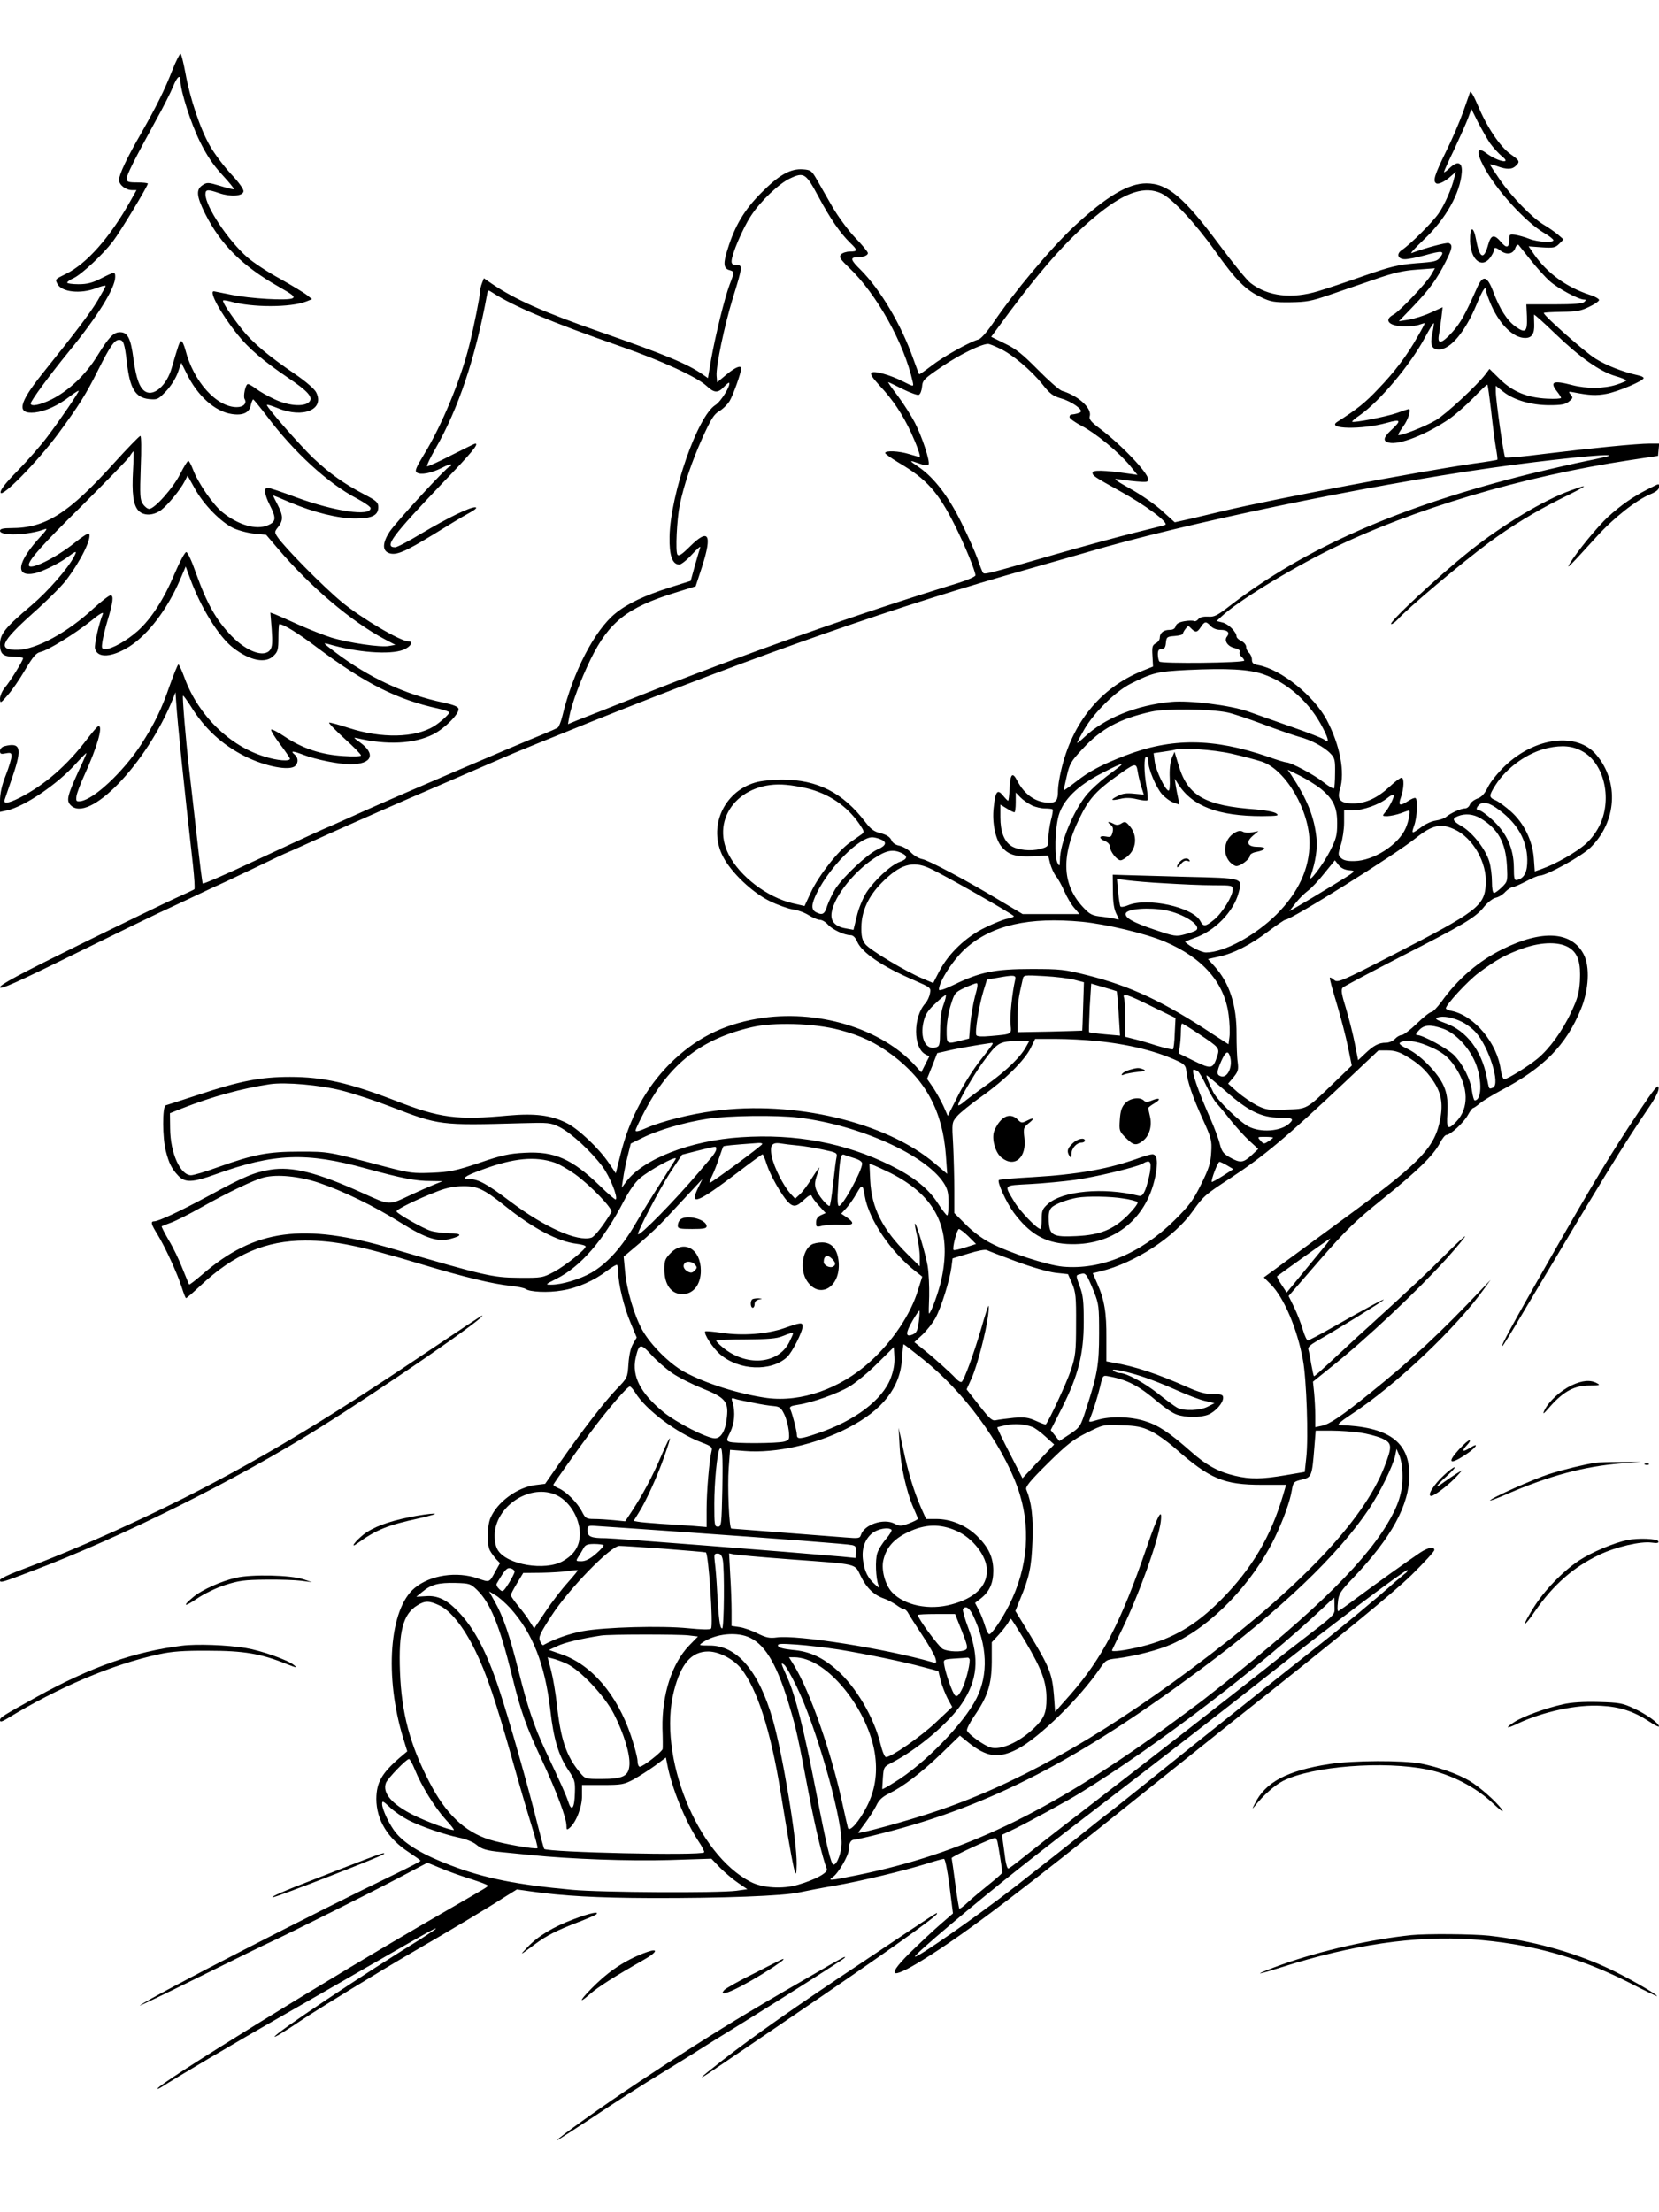 <?xml version="1.0" standalone="no"?>
<!DOCTYPE svg PUBLIC "-//W3C//DTD SVG 20010904//EN"
 "http://www.w3.org/TR/2001/REC-SVG-20010904/DTD/svg10.dtd">
<svg version="1.0" xmlns="http://www.w3.org/2000/svg"
 width="864pt" height="1152pt" viewBox="0 0 864 1152"
 preserveAspectRatio="xMidYMid meet">

<g transform="translate(0,1152) scale(0.1,-0.1)"
fill="#000000" stroke="none">
<path d="M899 11158 c-41 -106 -87 -197 -161 -327 -76 -131 -118 -220 -118
-248 0 -26 35 -53 68 -53 l23 0 -32 -57 c-106 -189 -227 -326 -335 -379 -59
-29 -58 -28 -44 -54 22 -41 119 -52 200 -21 27 11 50 16 50 12 0 -4 -19 -38
-42 -77 -39 -65 -115 -165 -286 -378 -126 -157 -137 -213 -41 -204 54 6 120
35 183 84 25 19 46 32 46 29 0 -9 -98 -153 -164 -240 -33 -44 -102 -123 -153
-175 -66 -67 -92 -101 -90 -115 5 -30 193 162 299 305 109 148 146 207 209
333 63 125 85 157 109 157 23 0 29 -18 41 -118 15 -135 44 -182 114 -190 44
-4 48 -3 89 40 25 26 51 67 62 97 l18 52 28 -56 c56 -116 147 -198 235 -211
58 -9 92 7 99 46 4 16 9 30 13 30 3 -1 35 -40 71 -87 141 -188 319 -351 469
-429 39 -21 71 -43 71 -50 0 -45 -188 -17 -387 56 -74 28 -141 50 -149 50 -21
0 -17 -35 11 -90 35 -69 33 -88 -12 -106 -59 -25 -152 2 -234 68 -48 38 -127
152 -153 221 -10 26 -21 47 -25 47 -5 0 -23 -30 -42 -67 -36 -73 -134 -183
-162 -183 -9 0 -24 12 -33 26 -15 22 -16 45 -11 190 4 96 3 164 -2 164 -5 0
-66 -63 -136 -140 -239 -265 -358 -340 -537 -340 -42 0 -58 -4 -58 -14 0 -29
152 -23 235 9 13 5 6 -7 -21 -36 -126 -136 -139 -217 -31 -194 38 9 120 49
162 79 54 40 58 41 41 8 -32 -62 -136 -181 -222 -254 -137 -116 -164 -149
-164 -203 0 -52 16 -65 79 -65 23 0 41 -4 41 -8 0 -12 -66 -119 -95 -153 -14
-17 -25 -43 -25 -57 1 -26 2 -26 40 18 22 24 63 84 91 132 41 69 57 88 80 93
40 9 178 94 262 161 42 35 67 50 63 38 -21 -50 -46 -161 -41 -182 13 -51 88
-46 180 12 97 63 194 190 261 343 l31 73 23 -62 c56 -153 151 -306 225 -362
87 -67 169 -83 210 -41 22 21 25 33 25 95 0 38 2 70 5 70 21 0 99 -48 198
-123 250 -187 415 -270 630 -317 31 -7 57 -16 57 -20 0 -9 -49 -53 -80 -72
-100 -61 -273 -64 -443 -9 -55 18 -101 30 -103 28 -3 -3 33 -40 80 -83 48 -43
86 -82 86 -88 0 -5 -38 -7 -92 -3 -115 7 -212 39 -305 101 -37 25 -69 41 -71
36 -2 -5 19 -39 47 -76 28 -37 51 -71 51 -75 0 -15 -66 -10 -132 11 -183 56
-343 213 -415 405 -15 41 -30 75 -34 75 -3 0 -23 -48 -44 -107 -45 -130 -80
-201 -150 -310 -94 -143 -245 -285 -315 -295 -22 -3 -25 0 -22 24 1 15 21 67
43 115 65 142 97 254 72 252 -5 0 -30 -30 -58 -66 -106 -140 -223 -241 -352
-307 -62 -31 -88 -34 -78 -8 3 9 22 65 42 123 49 144 40 175 -45 153 -13 -4
-22 -14 -22 -25 0 -15 5 -17 30 -12 26 5 30 2 30 -15 0 -11 -13 -56 -30 -99
-21 -53 -30 -95 -30 -134 l0 -57 37 8 c92 21 262 136 358 243 30 33 55 58 55
55 0 -3 -17 -43 -39 -89 -60 -132 -66 -156 -45 -180 93 -103 399 214 535 553
l13 33 3 -45 c8 -120 39 -423 88 -855 7 -66 11 -123 7 -126 -4 -3 -50 -25
-102 -48 -52 -24 -278 -133 -503 -244 -307 -151 -407 -205 -407 -218 0 -14 84
23 398 178 218 107 411 201 427 208 17 8 93 43 169 79 76 36 139 66 141 66 1
0 82 38 180 85 97 47 178 85 180 85 2 0 108 48 236 106 129 58 365 162 524
230 160 69 324 140 365 158 41 19 246 102 455 186 899 360 1605 607 2295 801
96 27 227 65 290 83 511 151 1442 345 2110 440 287 41 622 76 610 63 -3 -3
-54 -15 -115 -27 -60 -12 -191 -42 -290 -66 -682 -169 -1180 -388 -1569 -688
-67 -52 -83 -60 -115 -57 -24 1 -42 -3 -50 -13 -7 -9 -17 -13 -23 -10 -5 3
-27 3 -50 -1 -28 -5 -42 -13 -45 -26 -4 -13 -14 -19 -32 -19 -31 0 -51 -16
-51 -42 0 -9 -9 -22 -21 -28 -18 -10 -20 -19 -17 -66 l3 -55 -57 -23 c-217
-88 -365 -270 -422 -519 -9 -38 -16 -83 -16 -102 0 -53 -9 -65 -45 -65 -69 0
-129 41 -167 114 -25 49 -37 37 -40 -42 -2 -34 -5 -62 -8 -62 -2 0 -14 12 -27
28 -29 35 -39 21 -48 -64 -9 -77 9 -165 41 -203 35 -42 72 -54 163 -50 l80 4
10 -41 c6 -22 19 -52 30 -66 11 -13 31 -49 44 -79 13 -30 36 -69 51 -86 l28
-33 -148 0 -148 0 -116 69 c-179 108 -372 210 -406 217 -18 3 -45 19 -60 35
-15 16 -42 31 -60 35 -20 4 -36 14 -42 30 -8 16 -25 27 -55 35 -35 8 -52 21
-81 59 -116 152 -249 220 -431 220 -52 0 -113 -6 -142 -15 -166 -49 -246 -233
-168 -385 42 -83 154 -189 245 -233 41 -20 95 -39 120 -43 25 -3 62 -17 82
-30 21 -13 47 -24 58 -24 11 0 30 -11 41 -24 23 -26 86 -56 119 -56 13 0 25
-12 34 -33 24 -57 130 -130 298 -202 86 -38 87 -38 81 -69 -3 -17 -14 -40 -24
-51 -64 -71 -64 -230 0 -265 l21 -11 -21 -41 -21 -42 -28 31 c-178 199 -518
301 -826 248 -184 -32 -325 -105 -455 -234 -126 -127 -210 -280 -259 -479
l-23 -92 -35 52 c-53 79 -161 181 -223 211 -81 40 -162 50 -301 38 -267 -25
-358 -13 -588 77 -241 93 -376 124 -550 124 -152 0 -261 -21 -480 -94 -85 -28
-161 -52 -167 -54 -18 -5 -17 -173 1 -239 16 -63 31 -92 64 -127 35 -38 76
-36 195 7 304 110 474 116 784 30 187 -51 256 -65 337 -65 l61 -1 -45 -18
c-25 -10 -79 -34 -120 -53 -119 -56 -106 -56 -253 10 -236 107 -365 139 -478
121 -86 -14 -138 -36 -320 -135 -156 -84 -261 -133 -286 -134 -20 0 -16 -15
17 -68 41 -67 104 -205 126 -274 10 -32 20 -58 23 -58 3 0 38 30 76 66 173
162 339 234 545 234 154 0 281 -26 610 -125 219 -66 370 -102 460 -111 36 -4
70 -11 77 -16 21 -16 117 -21 190 -8 81 13 167 51 235 103 25 19 49 33 52 30
3 -4 6 -22 6 -40 0 -59 30 -181 64 -261 l32 -77 -19 -33 c-13 -22 -21 -60 -24
-105 -5 -72 -5 -72 -63 -132 -64 -67 -178 -215 -294 -381 l-77 -111 -49 -6
c-95 -11 -201 -89 -236 -173 -17 -40 -18 -137 -3 -167 6 -12 21 -32 32 -45
l21 -22 -24 -43 c-32 -59 -29 -58 -90 -37 -111 39 -249 18 -330 -49 -133 -109
-159 -462 -59 -786 l20 -65 -38 -32 c-95 -82 -122 -130 -123 -215 0 -110 60
-208 170 -279 33 -22 60 -41 60 -44 0 -3 -60 -34 -132 -69 -408 -196 -1263
-635 -1329 -684 -13 -9 125 57 306 147 182 90 351 173 376 184 87 40 524 258
669 335 l146 77 73 -30 c40 -17 111 -42 157 -56 46 -15 84 -29 84 -33 0 -7 11
0 -250 -151 -569 -328 -1470 -884 -1470 -907 0 -3 12 3 28 13 61 40 382 230
617 364 138 79 349 200 470 270 300 173 335 192 335 187 0 -3 -35 -26 -77 -53
-302 -186 -763 -494 -763 -510 0 -5 62 33 140 86 77 52 418 261 580 355 182
105 390 229 473 283 l69 43 71 -10 c165 -24 349 -34 627 -35 366 -1 696 11
775 30 33 7 114 23 180 34 139 24 366 79 481 115 43 14 84 25 90 25 6 0 18
-56 29 -142 l18 -142 -69 -60 c-38 -33 -109 -100 -158 -148 -134 -134 -91
-138 107 -11 210 134 477 337 1095 833 244 195 458 366 475 380 589 467 840
673 939 769 65 64 118 122 118 129 0 20 -33 14 -75 -14 -61 -41 -229 -161
-330 -236 -49 -37 -93 -68 -96 -68 -4 0 -4 21 -1 48 4 42 12 55 81 127 198
208 291 379 291 534 0 174 -110 252 -365 260 -13 1 8 20 60 54 233 152 553
455 699 662 l29 40 -43 -45 c-219 -232 -370 -372 -584 -544 -150 -121 -212
-163 -253 -171 l-33 -7 0 60 c0 32 -3 86 -6 118 l-6 59 93 75 c181 144 447
394 601 564 54 60 98 113 98 118 0 4 -48 -41 -107 -100 -96 -96 -160 -156
-397 -372 -34 -30 -90 -82 -126 -116 -137 -127 -155 -143 -157 -140 -2 1 -8
29 -14 62 -5 32 -12 67 -15 76 -4 12 9 24 43 44 94 53 344 207 349 215 5 8
-74 -34 -273 -147 -61 -35 -116 -64 -122 -64 -5 0 -17 25 -26 56 -9 31 -29 83
-45 116 l-29 59 161 186 c140 160 184 203 327 318 182 146 267 229 300 293 12
23 27 42 34 42 21 0 91 65 112 104 11 20 23 36 27 36 3 0 20 11 36 25 16 13
65 43 108 66 223 117 340 236 417 423 42 102 48 222 15 286 -62 120 -216 130
-423 27 -124 -61 -234 -155 -319 -275 -21 -28 -44 -52 -51 -52 -8 0 -42 -27
-76 -60 -34 -33 -70 -60 -79 -60 -9 0 -25 -9 -35 -20 -10 -11 -31 -20 -47 -20
-37 0 -64 -14 -109 -57 l-36 -34 -17 86 c-9 47 -30 129 -46 183 -24 77 -27 99
-17 109 7 7 143 79 302 161 331 169 390 204 435 261 18 22 45 43 60 46 15 3
38 17 50 31 13 13 30 24 37 24 7 0 39 14 70 30 31 17 62 30 71 30 36 0 219
101 265 146 137 135 150 342 31 483 -100 120 -320 93 -478 -59 -34 -33 -74
-82 -87 -109 -17 -35 -33 -52 -56 -60 -18 -7 -35 -21 -38 -31 -4 -11 -15 -20
-26 -20 -21 0 -74 -24 -99 -45 -8 -7 -32 -15 -52 -18 -21 -3 -52 -17 -70 -30
-57 -42 -59 -42 -43 4 16 45 20 135 7 143 -5 3 -21 -4 -38 -15 -45 -29 -54
-25 -38 19 16 46 18 102 3 102 -7 0 -33 -20 -59 -44 -64 -60 -123 -88 -187
-90 -71 -1 -91 18 -75 72 28 91 1 231 -69 364 -67 125 -237 262 -355 284 -27
5 -34 11 -34 29 0 12 -7 28 -15 35 -8 7 -15 21 -15 31 0 11 -11 24 -25 31 -14
6 -25 17 -25 23 0 23 -41 65 -72 73 l-32 8 25 23 c82 78 351 243 568 350 428
210 998 380 1561 465 l145 22 3 32 3 32 -49 0 c-66 0 -316 -25 -552 -54 -107
-14 -198 -22 -201 -18 -8 8 -49 298 -49 343 l0 30 38 -30 c55 -44 146 -71 241
-71 62 0 84 4 102 19 21 17 22 21 9 36 -13 16 -12 17 15 12 82 -16 118 -18
171 -8 60 11 194 68 194 82 0 5 -12 11 -27 14 -81 18 -166 51 -225 88 -57 36
-268 223 -268 237 0 3 42 5 93 6 76 1 101 5 141 25 28 13 52 29 54 36 1 6 -21
19 -50 28 -121 40 -221 113 -289 211 l-28 41 68 -5 c62 -4 71 -2 91 18 l23 23
-30 26 c-17 14 -50 37 -74 51 -59 35 -165 144 -227 233 -29 42 -52 77 -52 80
0 3 17 -1 38 -9 50 -18 77 -17 96 2 23 22 21 27 -27 61 -54 38 -124 142 -170
253 -21 50 -38 79 -41 70 -3 -8 -19 -54 -36 -103 -17 -48 -57 -142 -90 -208
-59 -121 -69 -152 -50 -164 12 -7 47 10 78 39 l24 21 -8 -30 c-12 -54 -51
-143 -82 -187 -30 -44 -147 -161 -191 -190 -31 -21 -21 -48 16 -48 16 0 62 9
102 20 91 26 107 24 82 -9 -16 -22 -29 -25 -127 -32 -94 -8 -131 -17 -269 -65
-88 -31 -195 -67 -239 -80 -138 -42 -262 -28 -353 42 -19 14 -92 104 -162 198
-186 250 -270 321 -381 321 -94 0 -208 -68 -375 -223 -122 -114 -315 -344
-427 -510 -29 -42 -60 -77 -72 -80 -44 -11 -185 -90 -245 -137 -34 -26 -63
-46 -64 -44 -2 2 -16 40 -32 84 -62 175 -170 357 -273 460 -53 52 -56 65 -17
65 31 0 55 10 55 22 0 6 -30 43 -68 82 -37 39 -89 111 -117 159 -27 48 -64
111 -80 140 -28 49 -33 52 -73 55 -65 5 -125 -29 -217 -122 -88 -88 -137 -170
-175 -292 -25 -76 -22 -103 10 -111 25 -7 25 -10 0 -75 -27 -72 -74 -265 -96
-387 l-17 -100 -26 18 c-78 55 -196 104 -531 221 -301 105 -447 170 -568 252
l-42 29 -10 -26 c-6 -15 -10 -35 -10 -45 0 -21 -33 -187 -56 -278 -44 -178
-143 -418 -236 -569 -42 -69 -49 -86 -37 -94 20 -14 76 -3 131 25 26 14 48 21
48 16 0 -6 -4 -10 -9 -10 -13 0 -278 -288 -312 -339 -37 -57 -39 -98 -4 -111
37 -14 82 5 231 96 71 44 153 94 183 110 32 17 48 30 38 32 -23 5 -144 -54
-282 -136 -66 -40 -127 -72 -137 -72 -60 0 -18 57 251 339 148 154 187 201
166 201 -3 0 -59 -28 -125 -61 -66 -34 -123 -60 -126 -57 -3 3 17 45 44 92
119 207 208 472 269 804 4 23 5 23 28 8 109 -71 305 -154 670 -281 212 -74
394 -158 444 -204 40 -38 60 -39 91 -6 13 14 25 23 27 22 11 -12 -42 -98 -71
-116 -93 -58 -234 -462 -239 -685 -2 -98 14 -146 51 -146 9 0 39 23 65 52 27
29 46 46 44 38 -3 -8 -15 -51 -28 -95 l-22 -80 -111 -35 c-129 -41 -220 -84
-282 -135 -108 -88 -221 -307 -275 -533 -7 -29 -18 -56 -24 -61 -5 -4 -41 -20
-80 -36 -146 -59 -747 -317 -910 -390 -93 -42 -200 -90 -236 -105 -36 -16
-190 -87 -342 -158 -153 -72 -279 -127 -281 -123 -3 4 -16 110 -30 236 -14
127 -33 289 -41 360 -19 165 -36 377 -32 382 2 2 20 -23 40 -54 72 -117 163
-201 284 -262 106 -53 233 -77 261 -49 17 17 15 43 -3 58 -25 21 -12 21 46 -1
65 -25 185 -49 244 -49 113 0 135 54 47 116 -31 22 -33 25 -12 20 155 -37 297
-30 396 20 60 30 137 108 132 133 -2 11 -27 21 -78 32 -200 42 -391 131 -566
264 -62 47 -64 49 -34 41 148 -44 321 -57 390 -30 38 15 56 44 27 44 -41 0
-246 121 -347 205 -100 83 -300 286 -335 339 -16 24 -16 27 4 52 27 35 26 59
-4 117 -14 26 -24 47 -22 47 1 0 41 -16 87 -36 125 -53 252 -84 340 -84 88 0
120 16 120 59 0 25 -9 33 -72 66 -107 56 -181 109 -266 189 -70 67 -242 263
-242 277 0 4 26 -4 58 -17 131 -54 245 -6 198 84 -9 17 -54 56 -108 93 -140
95 -223 165 -277 233 -60 76 -105 145 -99 151 2 3 19 0 38 -5 112 -32 313 -32
395 0 l30 12 -26 21 c-15 12 -78 50 -140 85 -63 34 -140 85 -171 112 -101 89
-218 265 -218 328 0 26 11 27 72 6 59 -20 122 -16 126 9 2 11 -22 45 -65 91
-37 40 -87 106 -110 147 -51 89 -104 248 -128 382 -10 53 -21 97 -25 97 -4 0
-23 -37 -41 -82z m41 -60 c0 -52 54 -220 101 -315 36 -73 69 -122 116 -173 36
-39 64 -73 61 -75 -2 -2 -34 5 -71 17 -63 19 -69 19 -92 4 -35 -23 -32 -57 13
-148 81 -161 193 -272 380 -379 76 -43 90 -54 76 -62 -24 -14 -223 -2 -319 18
-44 9 -84 17 -90 18 -31 5 33 -114 122 -225 56 -71 136 -139 263 -225 99 -67
128 -98 114 -121 -20 -32 -106 -28 -182 8 -37 17 -81 42 -99 56 -17 13 -36 24
-42 24 -12 0 -26 -64 -17 -78 13 -22 -6 -42 -41 -42 -105 0 -225 133 -267 296
-7 27 -17 48 -22 47 -9 -1 -14 -17 -50 -140 -25 -87 -90 -147 -135 -123 -31
17 -50 67 -64 172 -14 106 -30 138 -70 138 -34 0 -58 -26 -117 -121 -61 -100
-149 -183 -240 -229 -60 -29 -108 -39 -108 -21 0 14 98 147 200 272 148 181
240 329 240 387 0 28 -3 28 -74 -8 -45 -23 -72 -30 -117 -30 -33 0 -59 4 -59
8 0 5 15 16 34 24 43 21 151 122 204 191 37 48 182 288 182 301 0 3 -25 6 -55
6 -48 0 -55 3 -55 20 0 20 39 97 153 305 37 66 76 144 88 173 22 55 39 67 39
30z m6820 -324 c17 -23 45 -54 62 -68 55 -43 -22 -28 -81 16 -49 37 -55 9 -15
-67 64 -122 219 -292 317 -349 26 -15 47 -32 47 -37 0 -14 -81 -10 -125 7 -22
9 -55 18 -72 21 -31 5 -33 3 -33 -25 0 -43 -14 -47 -43 -12 -36 42 -52 38 -67
-15 -22 -80 -44 -72 -62 24 -14 77 -33 75 -32 -3 2 -97 59 -146 103 -90 11 15
21 33 21 40 0 18 10 17 34 -1 32 -24 65 -19 77 12 5 15 13 22 18 17 4 -5 33
-41 64 -80 31 -39 75 -88 99 -109 43 -38 150 -95 177 -95 12 0 13 -2 2 -12 -8
-9 -54 -13 -157 -13 l-145 0 3 -62 c3 -81 -7 -91 -59 -54 -45 33 -83 92 -117
184 -32 83 -54 87 -85 15 -61 -137 -85 -180 -127 -227 -57 -63 -80 -67 -70
-13 4 20 9 61 13 90 l6 52 -64 -29 c-35 -16 -87 -32 -114 -36 l-50 -8 76 79
c84 88 122 140 168 231 35 70 38 88 16 97 -13 4 -119 -24 -194 -52 -9 -3 20
28 64 70 115 108 191 244 198 353 3 51 -23 59 -64 19 -16 -15 -29 -24 -29 -20
0 4 24 57 54 119 29 62 61 134 71 160 l18 49 34 -68 c19 -36 47 -86 63 -110z
m-3497 -279 c61 -114 112 -188 165 -240 40 -38 40 -45 -2 -45 -18 0 -39 -7
-46 -15 -11 -14 -5 -24 42 -69 143 -136 287 -394 331 -593 6 -28 7 -28 -51 1
-65 33 -146 56 -162 46 -10 -6 0 -23 41 -68 69 -73 121 -152 164 -245 31 -68
52 -127 44 -127 -2 0 -26 7 -53 15 -54 17 -126 20 -126 6 0 -5 33 -28 73 -52
143 -84 203 -152 289 -323 50 -99 108 -240 108 -262 0 -6 -39 -24 -87 -39
-522 -160 -1102 -365 -1673 -592 -146 -58 -287 -114 -314 -124 l-48 -20 6 36
c14 72 59 193 113 304 95 192 189 267 437 344 l109 34 34 104 c53 167 34 200
-63 104 -43 -43 -59 -53 -66 -43 -11 16 -3 183 12 258 22 106 63 226 117 347
46 101 61 126 89 142 19 11 43 35 54 53 18 30 60 147 60 169 0 19 -30 7 -76
-31 l-49 -41 -3 34 c-4 48 41 262 84 403 52 166 52 174 20 174 -19 0 -26 5
-26 19 0 35 58 172 101 237 49 76 147 169 204 195 72 34 82 27 148 -96z m1785
18 c58 -27 178 -156 281 -301 108 -152 159 -203 239 -240 50 -24 69 -27 152
-26 82 1 110 6 200 37 58 20 164 56 236 81 100 35 151 47 224 52 l93 7 -19
-33 c-25 -44 -165 -192 -198 -209 -53 -29 -20 -61 63 -61 27 0 61 4 75 10 14
5 26 8 26 6 0 -2 -16 -33 -36 -67 -55 -99 -122 -187 -207 -275 -66 -70 -108
-104 -213 -171 -59 -38 130 -41 258 -5 76 21 79 14 19 -42 -37 -35 -39 -54 -8
-61 53 -14 196 42 317 125 30 21 86 70 124 109 38 40 70 70 72 68 3 -2 11 -64
20 -138 8 -74 19 -160 25 -193 6 -32 9 -59 7 -60 -2 -2 -57 -11 -123 -20 -300
-44 -1033 -183 -1300 -246 -44 -11 -120 -28 -168 -40 l-89 -20 -64 58 c-35 33
-110 85 -166 116 -77 43 -94 56 -68 51 19 -3 63 -9 98 -12 53 -5 62 -3 62 10
0 34 -139 180 -253 266 -44 33 -56 48 -52 62 14 42 -58 108 -145 134 -14 5
-70 54 -125 110 -80 81 -115 109 -172 136 l-71 35 96 130 c185 248 322 398
471 517 136 108 235 139 319 100z m1692 -508 c0 -9 13 -44 28 -78 46 -101 115
-167 175 -167 35 0 49 22 47 72 -1 24 -1 46 -1 49 1 4 51 -41 112 -100 128
-123 231 -195 311 -219 32 -9 58 -20 58 -23 0 -3 -23 -13 -51 -22 -64 -21
-157 -22 -232 -2 -99 26 -118 17 -77 -35 11 -14 20 -28 20 -32 0 -4 -33 -6
-72 -4 -105 5 -181 37 -247 102 l-54 53 -20 -27 c-43 -57 -206 -209 -259 -240
-53 -32 -188 -85 -196 -77 -2 2 10 22 27 46 25 34 42 89 28 89 -2 0 -30 -9
-63 -21 -58 -20 -224 -52 -232 -45 -2 2 16 18 40 34 103 72 263 262 339 404
23 43 44 77 46 75 2 -2 -2 -27 -8 -56 -12 -58 -2 -81 35 -81 60 0 137 92 197
237 32 78 49 101 49 68z m-2535 -299 c66 -30 163 -112 223 -186 40 -51 55 -62
99 -75 53 -15 114 -58 101 -70 -5 -6 -27 -12 -50 -14 -5 -1 -8 -7 -8 -13 0 -7
29 -28 64 -46 74 -39 193 -137 251 -207 l39 -48 -49 7 c-125 18 -185 19 -185
5 0 -16 5 -20 142 -96 133 -73 255 -164 237 -176 -2 -2 -74 -20 -159 -41 -85
-21 -272 -72 -415 -113 -356 -103 -367 -105 -375 -96 -4 4 -17 37 -29 73 -13
36 -50 120 -84 188 -67 137 -143 235 -221 289 -55 37 -54 39 2 19 27 -10 44
-11 48 -5 9 15 -34 146 -72 219 -19 36 -58 98 -88 138 -30 39 -53 72 -50 72 2
0 36 -16 75 -36 39 -19 77 -33 84 -30 8 3 15 22 17 42 3 35 9 41 108 108 89
60 199 114 235 115 6 1 33 -10 60 -23z m-4512 -634 c-7 -120 1 -182 28 -211
27 -28 76 -27 117 2 35 26 101 106 124 151 l15 29 38 -68 c46 -83 134 -173
200 -205 28 -13 77 -26 111 -29 l60 -6 64 -75 c168 -197 378 -375 552 -468
l57 -30 -34 -6 c-43 -8 -208 16 -300 44 -38 12 -114 42 -168 66 -55 25 -110
49 -124 55 l-25 9 7 -87 c5 -69 3 -92 -8 -107 -31 -42 -121 -10 -201 72 -81
84 -128 167 -187 332 -20 58 -42 105 -49 105 -7 0 -34 -50 -60 -111 -56 -134
-122 -236 -192 -299 -57 -51 -135 -95 -169 -95 -20 0 -21 4 -15 43 4 23 15 69
25 102 30 98 34 135 17 135 -8 0 -49 -32 -91 -70 -131 -122 -296 -212 -392
-214 -109 -2 -91 39 81 193 69 61 145 137 169 168 76 99 136 220 121 244 -3 5
-36 -16 -73 -46 -101 -81 -241 -150 -241 -117 0 26 70 105 275 307 127 127
240 242 250 258 9 15 19 27 20 27 2 0 1 -44 -2 -98z m5612 -812 c11 -12 31
-20 51 -20 37 0 51 -14 34 -35 -17 -21 4 -52 41 -60 20 -5 29 -12 25 -20 -3
-8 2 -19 10 -25 8 -7 14 -16 14 -20 0 -12 -434 -17 -442 -5 -4 5 -8 22 -8 38
0 20 5 27 19 27 15 0 21 8 23 33 3 30 6 32 46 35 23 2 42 7 42 11 0 4 6 16 14
26 13 18 15 18 30 2 23 -23 31 -21 50 8 20 30 27 31 51 5z m274 -251 c128 -44
245 -149 312 -283 30 -58 32 -79 5 -57 -7 6 -83 36 -167 65 -85 30 -188 66
-229 81 -90 32 -304 59 -400 50 -182 -17 -348 -85 -452 -183 -21 -20 -38 -33
-38 -30 0 4 17 35 37 70 51 88 163 198 242 238 114 57 139 63 291 71 214 10
323 4 399 -22z m-187 -199 c26 -5 110 -33 185 -61 76 -29 161 -58 189 -66 62
-16 131 -53 164 -88 22 -23 24 -35 23 -101 0 -41 -3 -78 -6 -80 -3 -3 -28 12
-56 34 -48 38 -168 102 -192 102 -6 0 -50 13 -97 30 -284 97 -499 99 -743 5
-121 -47 -185 -80 -256 -136 -35 -27 -63 -47 -63 -44 0 3 7 37 16 75 14 62 22
76 80 138 98 107 194 159 360 196 75 17 304 15 396 -4z m1850 -203 c110 -61
154 -239 93 -376 -18 -40 -45 -77 -76 -105 -48 -43 -156 -105 -227 -130 l-39
-14 -5 69 c-7 92 -51 182 -119 243 -27 24 -63 51 -79 58 -37 16 -37 23 -2 79
60 94 169 171 274 194 74 16 129 11 180 -18z m-1827 -12 c61 -14 132 -33 159
-42 124 -44 246 -254 246 -423 0 -133 -58 -258 -172 -372 -111 -110 -273 -198
-367 -198 -24 0 -85 31 -109 55 -2 1 19 10 47 20 106 35 206 137 232 237 21
76 27 75 -274 82 -144 4 -289 8 -322 9 l-60 2 1 -85 c0 -60 6 -95 18 -119 15
-29 16 -33 3 -28 -9 3 -43 9 -75 13 -52 5 -65 12 -95 43 -115 118 -124 267
-27 466 48 101 87 145 187 217 107 77 110 78 118 31 3 -21 12 -57 19 -80 l13
-41 -52 5 c-37 4 -60 1 -84 -12 -42 -21 -36 -26 14 -15 27 7 55 6 87 -2 26 -6
50 -9 54 -5 3 3 1 35 -5 70 -14 79 -14 157 -1 157 6 0 10 -11 10 -25 0 -39 40
-134 71 -170 16 -18 43 -38 60 -44 l31 -11 -6 33 c-4 17 -10 48 -13 67 l-5 35
19 -30 c74 -114 209 -165 436 -165 81 1 90 2 74 14 -11 8 -56 17 -105 21 -265
19 -356 70 -403 227 l-22 73 -15 -34 c-8 -22 -12 -60 -10 -103 2 -42 -1 -67
-7 -65 -18 6 -65 104 -71 150 l-6 45 48 7 c27 4 54 8 59 10 38 13 202 2 300
-20z m-580 -63 c-6 -5 -38 -30 -72 -55 -34 -26 -78 -66 -98 -89 -72 -83 -145
-257 -145 -348 -1 -31 -2 -33 -12 -15 -17 30 -14 181 6 250 24 80 97 153 221
217 85 45 122 59 100 40z m1042 -118 c67 -55 87 -97 87 -180 0 -62 -4 -80 -37
-145 -35 -70 -117 -177 -102 -134 27 79 37 145 31 202 -11 108 -48 201 -131
327 l-19 28 65 -32 c35 -18 83 -48 106 -66z m-2675 1 c115 -28 209 -92 273
-185 26 -38 27 -43 13 -54 -8 -6 -36 -25 -61 -43 -62 -43 -163 -172 -204 -260
l-33 -71 -61 14 c-133 31 -276 140 -334 254 -98 192 63 386 300 363 28 -2 76
-11 107 -18z m1172 -89 c19 -9 49 -16 68 -16 19 0 37 -2 40 -5 3 -3 -1 -29 -9
-57 -7 -29 -13 -71 -13 -95 0 -41 -1 -42 -42 -54 -50 -13 -118 -6 -152 16 -37
25 -56 75 -56 149 l0 66 33 -20 c17 -11 35 -20 40 -20 4 0 7 23 7 51 l0 52 25
-26 c14 -14 41 -32 59 -41z m1870 12 c-9 -18 -23 -41 -32 -50 -14 -17 -13 -18
14 -18 16 1 47 7 69 15 22 8 41 15 43 15 9 0 -1 -56 -17 -92 -37 -87 -169
-171 -268 -172 -36 -1 -57 4 -69 16 -16 16 -16 20 -1 69 9 28 17 80 17 115 l0
64 45 0 c53 0 138 30 180 64 36 29 43 20 19 -26z m565 -37 c94 -70 143 -157
145 -257 1 -64 -15 -97 -52 -106 -15 -4 -18 4 -18 66 -1 98 -38 179 -111 246
-30 28 -61 50 -69 50 -17 0 -18 12 -2 28 21 21 55 13 107 -27z m-99 -42 c92
-55 131 -126 138 -246 4 -81 4 -83 -26 -113 -17 -16 -35 -30 -41 -30 -7 0 -11
23 -11 58 0 33 -6 80 -14 106 -19 63 -86 149 -141 182 -51 29 -55 41 -22 54
37 15 80 11 117 -11z m-135 -58 c96 -44 170 -173 163 -286 -7 -113 -44 -141
-479 -365 -276 -142 -293 -149 -311 -133 -10 9 -20 14 -22 12 -3 -2 13 -62 35
-133 21 -71 48 -173 59 -227 l20 -98 -87 -84 c-153 -147 -142 -141 -255 -145
-90 -4 -103 -2 -151 21 -28 15 -74 46 -102 70 l-49 44 28 33 c24 30 27 39 22
79 -4 25 -6 91 -6 146 1 150 -37 267 -115 353 l-34 38 55 12 c76 16 166 61
259 132 44 33 84 60 88 60 31 0 573 339 682 427 84 67 129 77 200 44z m-2991
-51 c38 -14 32 -34 -15 -54 -51 -23 -177 -141 -218 -204 -16 -26 -35 -66 -43
-89 -13 -44 -25 -51 -59 -33 -26 14 -24 42 7 104 67 133 217 284 286 286 9 0
28 -4 42 -10z m111 -72 c35 -16 31 -32 -9 -46 -47 -17 -132 -96 -174 -160 -19
-31 -41 -84 -50 -124 l-17 -70 -33 6 c-55 8 -82 32 -82 69 0 78 105 219 222
297 63 42 98 49 143 28z m2333 -90 c37 -3 35 -4 -88 -79 -69 -42 -147 -89
-175 -105 l-50 -29 33 43 c18 23 47 51 63 63 16 11 55 52 85 90 l56 69 19 -24
c13 -17 32 -26 57 -28z m-2188 11 c66 -29 440 -242 440 -250 0 -4 -15 -10 -33
-13 -19 -3 -71 -24 -116 -46 -100 -48 -190 -134 -239 -227 l-32 -62 -52 22
c-88 36 -280 151 -302 181 -16 21 -21 42 -20 89 1 83 37 161 107 231 94 95
160 115 247 75z m1230 -79 c80 -5 191 -10 248 -10 99 0 102 -1 102 -22 0 -34
-54 -122 -97 -157 -45 -37 -56 -38 -72 -7 -39 72 -275 124 -376 82 -19 -8 -37
-11 -40 -6 -3 5 -8 39 -12 76 l-6 67 54 -7 c30 -4 119 -12 199 -16z m0 -140
c94 -18 186 -78 161 -103 -5 -5 -32 -15 -59 -22 -47 -13 -54 -12 -163 25 -110
37 -153 62 -146 84 8 24 121 32 207 16z m-434 -60 c128 -13 330 -61 429 -103
200 -85 313 -215 334 -384 5 -40 7 -90 4 -112 l-5 -39 -82 53 c-258 170 -426
249 -651 306 -122 31 -141 33 -295 33 -189 0 -266 -16 -402 -82 -49 -24 -78
-33 -78 -25 0 42 77 160 141 216 137 120 328 163 605 137z m2542 -139 c41 -29
55 -77 50 -170 -4 -62 -12 -91 -45 -161 -46 -99 -114 -192 -176 -243 -50 -41
-157 -107 -173 -107 -6 0 -14 21 -18 48 -18 139 -136 281 -253 307 -18 3 -33
10 -33 14 0 19 114 143 171 185 90 67 139 95 232 128 100 35 195 35 245 -1z
m-2891 -163 c-15 -63 -29 -194 -24 -234 5 -51 9 -49 -104 -59 -44 -4 -69 -3
-74 4 -9 15 13 152 36 228 l19 62 53 9 c89 16 100 15 94 -10z m308 0 l50 -13
-4 -125 c-2 -69 -4 -126 -5 -127 0 0 -76 -3 -169 -5 l-167 -3 0 80 c0 71 4
101 26 194 5 24 5 24 112 18 59 -3 130 -12 157 -19z m-517 -85 c-10 -38 -21
-103 -25 -145 l-6 -76 -43 -11 c-74 -19 -74 -19 -74 53 0 36 9 93 21 131 20
64 22 67 72 91 29 13 57 24 63 24 8 0 5 -23 -8 -67z m738 25 c1 -2 6 -55 10
-117 l7 -114 -79 7 c-43 4 -80 9 -82 11 -2 2 0 59 3 128 l8 125 65 -19 c35
-10 66 -20 68 -21z m-902 -69 c-11 -28 -18 -76 -18 -131 -1 -83 -2 -87 -25
-93 -51 -13 -81 52 -61 135 9 38 23 59 62 95 27 26 51 45 54 43 2 -3 -3 -25
-12 -49z m1085 -10 l123 -60 -4 -79 c-1 -43 -6 -81 -9 -84 -3 -3 -41 6 -85 19
-43 14 -98 30 -121 35 l-43 11 0 94 c0 51 -3 100 -6 109 -10 27 16 19 145 -45z
m1616 -81 c22 -11 53 -34 69 -52 70 -76 132 -274 91 -290 -22 -8 -19 -13 -33
59 -27 135 -105 237 -212 276 -50 18 -59 24 -44 30 27 11 82 1 129 -23z
m-3244 -41 c111 -29 189 -66 276 -131 176 -132 262 -294 279 -521 l7 -98 -65
55 c-253 215 -735 329 -1148 273 -125 -16 -277 -55 -354 -89 -36 -16 -56 -21
-56 -13 0 7 22 53 49 104 130 245 294 373 556 434 115 27 323 21 456 -14z
m1874 -22 c105 -70 108 -73 94 -116 -22 -66 -30 -68 -120 -24 l-81 40 6 35 c3
19 6 54 6 78 0 23 3 42 6 42 4 0 44 -25 89 -55z m1268 29 c60 -20 127 -86 163
-161 43 -87 45 -213 4 -213 -4 0 -10 22 -14 48 -8 63 -48 141 -94 188 -36 35
-162 104 -191 104 -10 0 -8 7 9 25 27 29 58 31 123 9z m-1802 -65 c165 -16
317 -54 424 -105 32 -15 41 -25 43 -49 5 -56 34 -139 84 -249 47 -103 50 -114
46 -177 -3 -56 -12 -84 -52 -165 -42 -85 -62 -112 -140 -189 -175 -173 -383
-259 -581 -241 -82 8 -279 72 -378 124 -39 20 -93 60 -127 95 l-60 60 0 117
c0 64 -3 170 -6 236 -7 119 -7 119 20 151 14 17 72 64 129 104 120 85 223 187
255 252 l23 47 109 0 c59 0 154 -5 211 -11z m-365 -26 c-28 -54 -99 -124 -204
-200 -59 -42 -117 -86 -129 -97 -13 -10 -23 -15 -23 -10 0 18 83 160 130 224
76 103 83 107 183 109 l58 1 -15 -27z m2085 3 c77 -31 112 -58 148 -113 70
-105 72 -215 5 -284 -44 -46 -52 -39 -46 45 6 103 -13 157 -89 240 -38 41 -80
75 -115 92 -39 19 -51 29 -42 35 23 15 82 9 139 -15z m-2261 9 c0 -3 -29 -42
-65 -87 -36 -46 -89 -129 -117 -186 l-52 -103 -22 50 c-13 28 -37 71 -54 97
l-32 46 27 67 26 67 57 13 c45 11 167 32 225 40 4 1 7 -1 7 -4z m2151 -63 c67
-39 105 -74 144 -132 40 -60 51 -115 36 -195 -27 -147 -98 -222 -446 -480
-173 -127 -264 -194 -312 -229 -24 -17 -69 -51 -102 -75 l-59 -43 37 -37 c68
-69 137 -230 167 -395 18 -98 29 -402 17 -506 l-8 -75 -100 -17 c-124 -21
-182 -22 -263 -3 -88 21 -150 55 -232 128 -111 98 -169 136 -238 157 -76 24
-179 26 -246 6 -44 -13 -47 -13 -41 2 18 44 43 123 55 174 13 56 13 57 44 51
98 -18 157 -49 259 -136 32 -27 74 -56 95 -63 49 -17 124 -17 166 0 37 16 76
60 76 87 0 16 -8 19 -52 19 -39 0 -74 10 -133 36 -154 69 -277 110 -387 128
l-36 7 0 122 c1 130 -10 199 -48 284 l-23 53 42 10 c180 45 382 177 478 312
57 80 64 86 197 173 175 115 293 214 594 498 l177 167 48 0 c34 0 61 -8 94
-28z m-917 2 c20 -53 -10 -123 -48 -108 -21 8 -20 22 4 78 22 48 34 57 44 30z
m-166 -82 c7 -5 28 -40 46 -79 19 -39 42 -79 53 -89 10 -11 42 -49 70 -85 29
-36 73 -85 99 -109 l47 -43 -36 -34 c-43 -39 -58 -40 -112 -10 -33 19 -42 30
-52 69 -6 26 -28 84 -48 130 -66 148 -104 258 -88 258 5 0 14 -4 21 -8z m144
-103 c117 -104 188 -139 281 -139 70 0 79 -6 50 -32 -46 -40 -148 -47 -211
-14 -46 24 -162 136 -183 178 -24 47 -40 88 -34 88 2 0 46 -37 97 -81z m-4602
2 c63 -16 178 -54 255 -84 252 -97 256 -98 680 -86 143 4 152 3 199 -20 60
-30 164 -126 223 -205 39 -52 82 -160 70 -172 -3 -3 -40 29 -83 71 -145 140
-237 181 -392 172 -80 -4 -121 -13 -237 -53 -123 -41 -153 -47 -245 -51 -97
-4 -116 -2 -245 32 -300 79 -291 78 -445 78 -165 0 -237 -14 -428 -82 -63 -23
-124 -41 -137 -41 -56 0 -108 115 -109 244 l-1 79 60 24 c160 63 315 105 460
127 80 12 262 -4 375 -33z m2380 -141 c317 -39 663 -195 756 -342 19 -30 24
-51 24 -103 0 -36 -3 -65 -7 -64 -5 0 -26 28 -48 62 -50 78 -127 139 -246 198
-238 118 -497 166 -780 147 -263 -17 -511 -114 -598 -232 l-23 -31 7 47 c3 26
14 78 23 115 l17 68 65 32 c80 39 216 79 335 97 109 17 359 20 475 6z m2470
-104 c0 -2 -11 -11 -24 -19 -22 -15 -25 -15 -41 3 -18 20 -17 20 23 20 23 0
42 -2 42 -4z m-2660 -33 c0 -8 -253 -194 -272 -202 -5 -2 -1 14 10 35 11 22
27 64 37 94 10 30 20 57 22 60 4 4 43 8 181 18 12 1 22 -1 22 -5z m185 -8 c33
-3 93 -13 133 -22 67 -14 73 -17 69 -37 -3 -11 -11 -74 -18 -138 -7 -65 -15
-118 -19 -118 -13 0 -60 57 -70 86 -8 23 -7 40 4 72 8 23 14 42 12 42 -2 0
-19 -26 -39 -57 -19 -32 -47 -69 -61 -82 l-25 -23 -26 28 c-35 40 -83 133 -95
189 -13 59 -1 78 44 71 17 -3 58 -8 91 -11z m-425 -20 c0 -8 -13 -29 -29 -47
-16 -18 -41 -48 -57 -67 -129 -152 -311 -338 -321 -328 -7 8 111 234 168 322
l61 92 82 21 c102 25 96 25 96 7z m263 -78 c18 -56 75 -157 109 -194 29 -31
46 -29 86 10 25 23 36 28 40 18 2 -8 20 -31 38 -51 l34 -37 -25 -11 c-17 -8
-25 -20 -25 -38 0 -24 2 -25 33 -17 17 4 60 7 95 5 69 -3 77 6 33 38 l-30 20
26 28 c14 15 38 49 54 77 29 51 32 50 43 -15 21 -121 137 -292 265 -391 l34
-27 -22 -70 c-38 -126 -133 -268 -251 -374 -155 -140 -357 -211 -535 -188
-144 20 -319 75 -431 136 -77 42 -175 140 -219 218 -42 76 -81 207 -90 307
l-7 75 84 71 c46 39 108 98 137 130 30 32 85 91 122 131 l67 72 -23 -47 c-46
-95 -2 -77 205 80 69 53 128 96 131 96 3 1 13 -23 22 -52z m456 32 c26 -8 41
-18 41 -28 0 -37 -101 -221 -121 -221 -7 0 -9 33 -4 103 8 141 13 170 30 164
7 -3 31 -11 54 -18z m-1558 -24 c23 -8 69 -35 103 -59 82 -59 200 -182 190
-198 -37 -63 -87 -128 -104 -133 -72 -23 -242 53 -422 188 -123 93 -168 117
-214 117 -45 0 -24 16 64 48 167 62 280 73 383 37z m629 22 c0 -2 -33 -53 -72
-115 -40 -62 -102 -162 -138 -224 -73 -125 -148 -208 -231 -256 -60 -34 -153
-62 -208 -62 -33 0 -32 1 27 31 126 63 245 200 352 407 26 50 58 96 82 116 50
43 188 118 188 103z m2871 -36 l32 -19 -54 -35 c-30 -19 -56 -33 -58 -32 -6 7
31 105 40 105 4 0 23 -9 40 -19z m-1754 -39 c239 -121 321 -290 267 -549 -13
-64 -56 -183 -66 -183 -2 0 -1 41 1 90 1 50 -2 121 -8 158 -11 65 -60 227 -66
220 -2 -2 3 -30 11 -63 7 -33 14 -82 14 -110 l0 -49 -65 64 c-129 128 -186
240 -193 383 l-4 87 25 -9 c14 -6 52 -23 84 -39z m-2977 -51 c127 -43 290
-122 428 -209 130 -81 192 -101 259 -83 63 17 60 28 -8 29 -33 1 -77 6 -97 13
-39 12 -169 86 -177 100 -6 9 106 64 215 106 44 17 86 26 131 26 75 1 109 -15
218 -102 147 -118 276 -186 374 -198 26 -3 47 -9 47 -14 0 -16 -107 -101 -165
-132 -59 -31 -63 -32 -185 -31 -135 1 -176 11 -655 151 -466 137 -719 103
-993 -135 -35 -30 -65 -53 -67 -51 -2 2 -17 40 -35 84 -17 44 -49 111 -72 148
-22 38 -38 70 -36 71 1 1 23 10 48 19 25 9 95 44 155 78 140 79 280 146 331
158 68 17 181 6 284 -28z m3384 -280 l39 -39 -56 -18 c-31 -10 -59 -16 -61
-13 -8 8 18 109 28 109 6 -1 29 -18 50 -39z m1864 -40 c-13 -15 -64 -79 -115
-140 l-92 -112 -27 41 c-15 22 -25 42 -23 44 33 25 272 196 276 196 2 0 -6
-13 -19 -29z m-1615 -90 c81 -30 165 -54 204 -59 l65 -7 22 -50 c18 -44 21
-68 20 -210 0 -145 -3 -167 -27 -240 -20 -62 -115 -266 -131 -283 -2 -1 -25 7
-51 19 -40 18 -60 20 -114 16 -36 -4 -77 -9 -91 -12 -22 -6 -33 3 -91 77 l-65
83 27 60 c29 66 74 238 85 325 4 30 4 53 2 50 -3 -3 -20 -54 -37 -115 -38
-130 -90 -273 -103 -281 -5 -3 -19 5 -31 19 -25 27 -112 106 -174 155 l-41 33
42 39 c23 22 54 61 68 87 30 55 74 196 83 264 l6 46 82 25 c48 15 88 23 97 18
8 -4 77 -31 153 -59z m366 -74 c6 -8 23 -45 38 -83 26 -65 27 -79 27 -219 0
-162 -9 -212 -66 -388 -31 -97 -33 -99 -86 -135 l-55 -36 -22 28 -23 29 59
116 c84 167 113 280 113 446 0 108 -3 140 -21 187 -19 52 -20 57 -5 61 28 8
29 7 41 -6z m-874 -240 c-6 -45 -11 -57 -31 -66 -39 -17 -39 7 -2 71 18 31 34
54 36 53 2 -2 1 -28 -3 -58z m-1283 -268 c32 -22 102 -57 156 -79 117 -47 136
-68 128 -146 -6 -72 -30 -114 -63 -114 -40 0 -201 82 -268 137 -119 97 -165
187 -145 280 18 78 25 80 83 17 28 -31 77 -73 109 -95z m1305 73 c212 -169
408 -435 492 -667 72 -200 57 -415 -44 -614 -36 -72 -90 -151 -103 -151 -5 0
-15 19 -22 43 -7 23 -21 60 -32 81 l-20 39 31 24 c44 35 64 79 64 143 0 70
-24 122 -85 182 -57 55 -135 88 -212 88 l-53 0 -26 58 c-37 85 -67 181 -93
306 l-24 111 5 -93 c5 -104 36 -240 71 -321 13 -29 24 -56 24 -60 0 -4 -21
-14 -46 -24 -42 -15 -48 -15 -76 -1 -56 29 -157 -5 -174 -58 -6 -19 -11 -20
-83 -14 -119 9 -585 46 -592 46 -12 0 -21 220 -14 316 l7 94 77 -6 c160 -13
371 34 537 120 181 93 272 210 282 361 2 41 6 75 8 75 2 0 47 -35 101 -78z
m-168 -98 c-43 -114 -187 -223 -381 -288 -91 -31 -108 -32 -108 -8 0 19 -22
106 -34 133 -6 14 2 18 41 24 73 11 206 58 269 96 31 19 96 72 143 119 l86 85
3 -51 c2 -34 -4 -70 -19 -110z m1306 9 c44 -14 125 -46 180 -71 55 -25 123
-51 150 -57 l50 -12 -35 -18 c-40 -21 -125 -24 -160 -5 -13 7 -58 40 -99 73
-74 58 -164 107 -199 107 -9 0 -24 5 -32 11 -24 16 54 1 145 -28z m-2636 -86
c55 -89 215 -209 344 -258 52 -20 58 -25 53 -45 -12 -45 -26 -211 -26 -303 l0
-93 -72 6 c-40 3 -116 8 -168 11 -52 4 -105 8 -118 11 l-22 4 26 42 c37 57 99
194 134 295 43 121 37 124 -14 7 -46 -109 -98 -206 -155 -293 l-35 -53 -60 6
c-32 3 -78 6 -102 6 -40 0 -45 3 -63 38 -24 47 -83 106 -122 122 -16 7 -28 15
-27 19 7 14 119 172 194 273 90 121 191 238 204 238 5 0 18 -15 29 -33z m609
-51 c42 -9 93 -17 112 -18 30 -3 38 -9 54 -42 11 -22 21 -61 24 -87 4 -46 3
-48 -24 -56 -36 -10 -263 -11 -286 -1 -15 6 -15 10 5 50 22 45 27 104 13 152
-8 25 -7 28 8 23 9 -4 51 -13 94 -21z m1459 -127 c13 -5 43 -27 68 -50 l45
-41 -83 -88 -82 -88 -67 131 c-37 72 -66 132 -64 134 2 2 23 7 47 12 45 9 96
5 136 -10z m614 -20 c30 -14 88 -55 128 -90 182 -161 255 -191 453 -191 l126
0 -15 -51 c-64 -219 -165 -388 -323 -547 -131 -133 -253 -204 -415 -244 -85
-21 -158 -30 -154 -20 2 5 26 54 52 108 87 178 189 462 202 561 10 83 -16 34
-75 -138 -132 -385 -229 -571 -396 -762 l-79 -89 -6 84 c-9 114 -24 151 -132
328 l-69 113 25 62 c48 114 59 168 64 302 5 124 -5 203 -32 268 -6 14 17 43
111 136 100 99 132 124 204 160 85 42 85 43 180 39 77 -2 106 -8 151 -29z
m1090 -9 c36 -5 87 -18 113 -29 57 -25 58 -40 16 -149 -109 -283 -450 -639
-1005 -1052 -496 -369 -927 -609 -1345 -747 -134 -45 -390 -115 -390 -107 0 2
16 25 36 51 20 27 46 67 57 89 14 31 32 47 66 64 74 36 166 106 272 207 l98
95 43 -35 c97 -78 158 -86 257 -35 112 58 325 266 429 419 30 44 34 47 89 53
95 12 218 44 287 75 206 93 420 316 536 556 45 94 78 186 88 246 7 41 10 44
52 54 51 12 53 18 65 167 l7 88 82 0 c44 0 111 -5 147 -10z m-3319 -292 c-4
-187 -5 -198 -23 -198 -18 0 -19 9 -19 119 0 111 15 264 27 284 15 24 18 -26
15 -205z m3542 67 c1 -86 -21 -155 -81 -254 -134 -221 -426 -500 -963 -918
-36 -27 -130 -97 -210 -155 -595 -429 -1037 -640 -1582 -752 -148 -30 -160
-31 -130 -10 28 19 82 112 82 141 0 33 11 53 29 53 9 0 79 16 156 36 552 141
1013 379 1653 855 412 306 711 591 872 832 57 85 124 222 136 277 l7 35 15
-35 c9 -20 16 -65 16 -105z m-4417 -96 c73 -27 132 -119 133 -205 0 -64 -28
-109 -90 -144 -92 -51 -287 -19 -336 56 -12 18 -18 45 -18 80 3 146 175 265
311 213z m633 -194 c566 -40 893 -65 918 -71 18 -4 22 -10 20 -35 l-2 -32 -71
7 c-283 25 -1189 96 -1229 96 -78 0 -96 8 -96 39 0 27 1 28 53 24 28 -2 212
-14 407 -28z m1460 4 c87 -38 159 -132 160 -207 0 -83 -64 -145 -185 -177
-116 -32 -245 -5 -309 63 -36 38 -57 116 -46 166 15 67 55 113 130 148 88 42
165 44 250 7z m-337 5 c3 -4 -9 -25 -28 -47 -19 -22 -40 -55 -46 -75 -12 -35
-8 -131 6 -167 7 -17 5 -17 -19 5 -36 33 -53 65 -61 122 -9 59 7 110 46 143
29 24 86 34 102 19z m-1500 -80 c3 -3 -14 -24 -39 -45 -31 -27 -55 -39 -76
-39 -29 0 -30 1 -16 23 8 12 20 32 27 45 9 17 20 22 55 22 23 0 45 -3 49 -6z
m316 -19 c113 -9 211 -17 217 -19 14 -5 40 -384 27 -397 -6 -6 -50 -5 -119 2
-140 14 -433 6 -549 -15 -72 -14 -146 -40 -206 -73 -3 -2 -10 7 -16 20 -10 21
-3 37 59 133 89 138 308 364 354 364 15 0 120 -7 233 -15z m305 -56 c10 -50 7
-359 -3 -359 -12 0 -18 49 -26 190 -3 58 -8 126 -12 153 -5 42 -4 47 14 47 15
0 22 -9 27 -31z m351 1 c362 -27 334 -20 368 -88 29 -60 68 -98 120 -116 18
-6 46 -21 64 -33 17 -13 36 -23 42 -23 6 0 16 -10 22 -22 7 -13 39 -63 72
-113 33 -49 63 -103 68 -118 8 -27 6 -29 -14 -23 -241 70 -705 144 -812 129
-38 -5 -55 -1 -100 21 -29 15 -72 30 -94 33 l-41 6 0 76 c0 42 -3 127 -7 189
l-6 113 24 -5 c13 -3 146 -15 294 -26z m-1435 -64 c0 -7 -14 -34 -30 -60 -30
-47 -32 -48 -50 -31 -11 10 -17 23 -13 29 43 73 53 84 73 79 11 -3 20 -11 20
-17z m276 -58 c-31 -34 -83 -102 -115 -150 l-59 -88 -22 34 c-11 20 -39 57
-61 83 -21 26 -39 52 -39 56 0 5 15 33 33 63 l32 53 95 1 c52 1 115 5 140 9
25 4 47 6 49 4 2 -1 -22 -30 -53 -65z m4360 47 c-10 -8 -32 -27 -50 -42 -84
-76 -296 -252 -426 -353 -80 -63 -345 -274 -589 -469 -244 -196 -455 -365
-470 -376 -15 -11 -47 -36 -72 -56 -85 -69 -335 -266 -424 -335 -204 -158
-511 -372 -520 -363 -7 8 314 279 551 466 130 103 305 238 579 448 243 187
529 409 745 580 273 217 683 525 690 519 3 -3 -3 -12 -14 -19z m-4832 -84 c70
-68 117 -184 181 -441 48 -195 74 -268 157 -445 76 -163 128 -302 128 -342 0
-22 2 -24 16 -12 34 28 66 110 65 168 l0 56 107 0 c99 0 111 2 162 29 30 17
80 49 112 72 l56 42 7 -36 c23 -122 93 -294 162 -399 20 -29 33 -56 30 -59
-18 -18 -814 0 -833 18 -2 3 -18 61 -35 129 -42 173 -152 560 -200 703 -65
196 -129 317 -213 404 -58 61 -107 85 -168 80 l-50 -3 32 26 c45 38 84 48 172
46 73 -2 79 -4 112 -36z m173 -95 c117 -130 181 -292 209 -531 17 -151 43
-236 92 -310 35 -52 38 -61 36 -121 -2 -81 -17 -101 -34 -48 -12 37 -38 94
-120 269 -59 126 -92 225 -139 412 -47 188 -81 287 -124 362 l-30 54 32 -19
c18 -10 53 -41 78 -68z m4293 9 c0 -48 18 -31 -204 -202 -23 -17 -93 -72 -156
-123 -183 -145 -662 -518 -950 -740 -146 -112 -291 -226 -323 -252 -32 -26
-62 -48 -66 -48 -5 0 -11 20 -15 45 -3 25 -9 64 -12 88 l-6 42 69 33 c81 40
268 142 338 185 394 242 939 657 1265 964 30 29 56 52 58 53 1 0 2 -20 2 -45z
m-4664 6 c60 -27 128 -112 189 -236 60 -123 106 -260 195 -575 33 -118 77
-268 97 -332 20 -65 35 -120 32 -122 -8 -8 -184 23 -249 44 -131 41 -229 135
-314 300 -102 196 -145 361 -153 575 -8 210 16 300 90 345 40 25 61 25 113 1z
m2783 -56 c73 -155 79 -303 17 -428 -66 -132 -274 -346 -429 -439 -33 -21 -61
-36 -62 -35 -1 1 1 28 3 59 4 55 5 58 45 78 137 71 300 209 367 310 81 122 91
234 35 386 -20 52 -33 99 -30 104 13 21 34 8 54 -35z m-60 -78 c29 -74 33 -90
20 -98 -20 -13 -90 -11 -119 4 -20 10 -130 159 -130 177 0 3 44 5 97 5 l97 0
35 -88z m331 -55 c85 -144 110 -210 110 -297 0 -76 -13 -105 -67 -156 -76 -72
-171 -114 -224 -99 -34 10 -115 68 -123 88 -3 7 14 41 38 76 70 102 90 164 91
282 l0 102 37 40 c20 22 41 50 48 61 6 12 13 21 15 21 2 0 36 -53 75 -118z
m-1755 32 l50 -6 -45 -46 c-91 -94 -143 -256 -140 -432 2 -52 2 -100 1 -107
-1 -14 -102 -93 -119 -93 -7 0 -12 15 -12 33 -1 17 -16 75 -34 128 -73 217
-207 372 -364 425 l-63 22 43 20 c36 18 124 39 228 55 41 7 401 7 455 1z m324
-14 c82 -41 143 -150 207 -370 30 -100 42 -155 95 -435 34 -179 72 -338 95
-398 7 -19 -61 -56 -151 -82 -78 -23 -183 -17 -245 15 -280 143 -487 657 -400
995 36 141 91 205 178 205 56 0 131 -39 171 -88 85 -108 155 -326 206 -642 70
-429 83 -488 84 -377 2 121 -74 579 -125 754 -73 253 -187 386 -331 384 -53 0
-55 1 -35 15 69 48 183 59 251 24z m461 -60 c145 -24 339 -64 441 -92 l76 -20
12 -50 c7 -27 24 -69 36 -93 l24 -44 -85 -80 c-78 -74 -232 -181 -260 -181 -7
0 -20 32 -29 70 -34 138 -128 297 -227 384 -75 66 -143 97 -229 104 -49 5 -74
12 -77 21 -4 12 12 13 97 7 56 -4 155 -16 221 -26z m-1420 -73 c72 -33 198
-167 247 -262 52 -102 85 -210 81 -266 -4 -58 -33 -73 -147 -73 -83 0 -83 0
-112 35 -70 85 -99 170 -119 354 -6 55 -19 133 -29 172 l-19 73 27 -7 c14 -3
46 -15 71 -26z m1251 21 c158 -54 331 -297 357 -503 12 -95 -2 -180 -43 -261
-40 -79 -91 -137 -99 -113 -2 8 -14 59 -26 114 -57 270 -171 597 -255 733
l-26 42 29 0 c16 0 44 -5 63 -12z m849 -3 c0 -35 -24 -123 -43 -157 -15 -28
-24 -35 -33 -27 -13 11 -49 112 -57 161 -4 26 -3 27 52 31 31 2 62 4 69 5 6 1
12 -5 12 -13z m-901 -138 c99 -203 231 -660 234 -810 1 -50 -23 -117 -42 -117
-13 0 -36 95 -91 380 -62 319 -108 502 -149 593 -35 78 -37 84 -16 67 8 -6 37
-58 64 -113z m-1989 -431 c34 -85 104 -198 160 -260 29 -31 48 -56 43 -56 -23
0 -143 45 -208 77 -114 57 -165 116 -145 169 10 24 106 124 120 124 4 0 18
-24 30 -54z m-32 -265 c68 -34 185 -74 265 -91 31 -6 70 -22 85 -34 31 -26 54
-33 137 -41 33 -3 101 -10 150 -15 205 -21 509 -32 720 -26 l220 7 45 -47 c25
-25 67 -61 94 -79 l48 -33 -58 -8 c-93 -12 -705 -9 -854 5 -286 26 -457 60
-632 127 -143 54 -234 108 -284 167 -33 38 -74 124 -74 153 0 18 5 16 41 -18
22 -21 66 -51 97 -67z m3067 -113 c5 -24 25 -148 25 -159 0 -4 -33 -33 -72
-64 -40 -32 -90 -74 -110 -93 -21 -20 -40 -34 -42 -31 -2 2 -12 60 -21 129 -9
69 -18 129 -19 134 -1 8 201 101 226 105 4 1 10 -9 13 -21z"/>
<path d="M5783 7226 c13 -10 16 -21 11 -41 -6 -23 -10 -26 -35 -21 -36 7 -38
-11 -4 -24 14 -6 25 -17 25 -28 0 -25 37 -72 56 -72 9 0 29 13 45 29 38 39 41
102 5 146 -22 27 -27 29 -46 17 -14 -9 -26 -10 -40 -2 -27 14 -38 12 -17 -4z"/>
<path d="M6428 7182 c-50 -30 -63 -100 -27 -146 11 -14 29 -26 38 -26 23 0 71
37 71 55 0 7 16 16 35 19 50 10 54 26 5 26 -54 0 -64 24 -25 58 l29 24 -31 -6
c-18 -4 -40 -3 -50 3 -13 7 -26 5 -45 -7z"/>
<path d="M6146 7034 c-9 -8 -16 -21 -16 -27 0 -7 9 -1 19 12 12 16 24 22 35
18 10 -4 15 -3 11 3 -9 15 -31 12 -49 -6z"/>
<path d="M5883 5949 c-18 -5 -35 -15 -39 -21 -5 -8 -2 -9 12 -3 10 4 41 10 69
13 38 4 45 7 30 13 -25 10 -32 9 -72 -2z"/>
<path d="M5860 5775 c-18 -19 -25 -40 -28 -85 -4 -57 -3 -61 31 -95 40 -40 54
-43 90 -15 33 26 48 77 36 127 -5 21 -9 40 -9 43 0 3 14 14 31 24 38 22 30 33
-11 16 -23 -10 -34 -10 -43 -1 -20 20 -72 13 -97 -14z"/>
<path d="M5207 5680 c-14 -16 -28 -43 -32 -59 -9 -42 11 -107 42 -130 68 -54
131 2 118 104 -6 48 -4 54 19 73 35 27 33 36 -4 17 -28 -14 -31 -14 -50 5 -29
29 -64 25 -93 -10z"/>
<path d="M5585 5565 c-27 -26 -30 -41 -15 -65 8 -12 10 -9 10 11 0 29 27 59
53 59 9 0 17 5 17 10 0 19 -41 10 -65 -15z"/>
<path d="M5930 5489 c-158 -57 -318 -85 -554 -99 -93 -5 -171 -12 -174 -15
-10 -10 39 -117 77 -169 82 -110 160 -156 277 -164 233 -14 412 121 460 348
16 78 11 120 -15 119 -9 0 -41 -9 -71 -20z m59 -73 c-5 -29 -16 -70 -24 -91
-13 -30 -20 -36 -38 -31 -180 44 -393 25 -470 -44 -28 -25 -32 -35 -32 -79 0
-28 -3 -51 -6 -51 -18 0 -108 94 -136 141 -55 92 -61 85 84 93 70 4 175 14
233 22 108 15 317 66 348 83 41 24 50 15 41 -43z m-139 -137 c36 -5 69 -14 74
-19 5 -5 -16 -33 -50 -68 -76 -75 -143 -103 -269 -109 -121 -6 -139 4 -143 76
-2 39 1 58 14 72 16 18 82 43 134 52 50 9 177 7 240 -4z"/>
<path d="M3542 5168 c-7 -7 -12 -20 -12 -30 0 -16 9 -18 75 -18 59 0 75 3 75
14 0 37 -108 64 -138 34z"/>
<path d="M4227 5039 c-49 -29 -63 -133 -24 -190 65 -97 175 -32 165 98 -6 68
-35 103 -87 103 -20 0 -44 -5 -54 -11z m107 -75 c18 -18 20 -30 6 -39 -17 -11
-50 5 -50 24 0 33 20 40 44 15z"/>
<path d="M3494 4996 c-30 -30 -34 -40 -34 -86 0 -80 36 -130 95 -129 56 0 95
50 95 122 0 112 -86 163 -156 93z m126 -62 c11 -12 11 -18 -2 -30 -12 -13 -20
-14 -37 -5 -21 12 -27 31 -14 44 11 12 40 7 53 -9z"/>
<path d="M3917 4753 c-11 -10 -8 -43 3 -43 6 0 10 9 10 19 0 12 8 21 23 24 20
4 20 4 -4 6 -14 0 -29 -2 -32 -6z"/>
<path d="M4085 4604 c-89 -31 -215 -41 -324 -25 -46 7 -85 10 -88 8 -10 -11
39 -87 78 -120 98 -84 264 -91 348 -14 26 24 81 132 81 160 0 22 -10 21 -95
-9z m45 -29 c0 -3 -9 -23 -20 -45 -59 -116 -226 -128 -349 -24 -17 14 -31 29
-31 32 0 4 69 7 153 7 115 1 162 4 192 17 46 18 55 20 55 13z"/>
<path d="M8579 8971 c-75 -38 -135 -80 -204 -142 -55 -51 -164 -184 -200 -244
-20 -34 -3 -17 139 139 88 98 208 192 280 222 30 12 46 25 46 37 0 21 6 22
-61 -12z"/>
<path d="M8180 8966 c-140 -50 -350 -176 -524 -314 -167 -133 -434 -382 -410
-382 6 0 19 10 30 21 53 60 333 296 479 404 109 81 243 163 370 226 148 73
160 83 55 45z"/>
<path d="M8533 5728 c-141 -211 -229 -357 -461 -763 -196 -343 -257 -455 -248
-455 3 0 51 78 107 173 412 693 527 881 653 1065 39 57 56 91 54 108 -2 20
-22 -4 -105 -128z"/>
<path d="M2205 4467 c-459 -309 -784 -507 -1140 -693 -292 -153 -659 -318
-932 -420 -78 -29 -133 -54 -133 -62 0 -16 5 -15 175 50 461 175 1062 475
1491 744 339 212 880 586 844 583 -3 0 -140 -91 -305 -202z"/>
<path d="M8185 4306 c-57 -27 -118 -82 -141 -129 -12 -26 -7 -23 31 21 69 77
125 107 202 107 54 0 59 2 40 12 -34 19 -77 15 -132 -11z"/>
<path d="M7601 3975 c-66 -71 -53 -86 29 -32 57 37 80 71 25 37 -40 -25 -45
-17 -13 17 12 13 17 23 11 23 -6 0 -29 -20 -52 -45z"/>
<path d="M8310 3903 c-63 -10 -166 -35 -242 -59 -79 -25 -308 -127 -308 -138
0 -2 41 13 91 35 215 93 399 143 589 158 l105 8 -105 0 c-58 0 -116 -2 -130
-4z"/>
<path d="M8568 3893 c7 -3 16 -2 19 1 4 3 -2 6 -13 5 -11 0 -14 -3 -6 -6z"/>
<path d="M7519 3837 c-53 -49 -89 -107 -65 -107 17 0 100 65 136 106 l25 28
-30 -18 c-16 -10 -44 -29 -62 -42 -54 -40 -50 -27 8 26 30 27 50 49 44 49 -5
1 -31 -18 -56 -42z"/>
<path d="M2135 3620 c-115 -23 -193 -53 -242 -91 -45 -36 -73 -76 -32 -46 100
72 157 95 324 131 61 14 94 24 75 24 -19 0 -75 -8 -125 -18z"/>
<path d="M8474 3500 c-68 -14 -187 -64 -250 -106 -86 -57 -183 -158 -238 -247
-27 -43 -47 -80 -44 -82 3 -3 25 25 51 63 96 139 202 232 337 296 86 41 215
71 272 63 27 -4 38 -2 35 6 -4 15 -105 19 -163 7z"/>
<path d="M1230 3304 c-77 -17 -179 -63 -223 -100 -59 -49 -49 -55 17 -10 38
26 101 57 148 72 72 23 100 27 213 28 72 1 155 -2 185 -6 l55 -7 -45 15 c-66
22 -268 27 -350 8z"/>
<path d="M947 2950 c-248 -31 -473 -110 -757 -267 -178 -99 -190 -106 -190
-121 0 -10 9 -8 33 6 273 167 552 285 797 338 64 14 126 19 255 18 184 0 273
-15 407 -69 54 -21 59 -22 38 -5 -34 27 -171 75 -250 88 -96 16 -256 22 -333
12z"/>
<path d="M8140 2645 c-90 -20 -206 -62 -253 -92 -52 -33 -43 -38 18 -8 132 62
308 100 435 92 96 -5 169 -29 248 -81 28 -19 52 -31 52 -26 0 16 -66 64 -130
93 -59 28 -76 31 -185 34 -79 2 -142 -2 -185 -12z"/>
<path d="M6925 2334 c-222 -34 -336 -95 -390 -207 -15 -29 -15 -30 0 -12 43
55 104 109 147 131 152 77 526 106 753 59 120 -24 250 -91 337 -173 44 -41 63
-55 50 -35 -30 42 -116 118 -170 150 -61 36 -161 71 -251 89 -96 18 -353 17
-476 -2z"/>
<path d="M1900 1836 c-47 -18 -164 -63 -260 -101 -162 -62 -234 -94 -219 -95
16 -1 566 213 578 225 10 11 -18 2 -99 -29z"/>
<path d="M2988 1526 c-109 -41 -186 -88 -240 -145 -45 -47 -43 -46 36 13 61
46 116 74 226 116 47 18 89 36 95 41 19 18 -33 7 -117 -25z"/>
<path d="M4502 1309 c-369 -245 -580 -394 -737 -516 -135 -105 -145 -118 -30
-39 61 41 229 156 375 255 487 331 770 532 770 546 0 7 19 20 -378 -246z"/>
<path d="M7350 1443 c-211 -22 -471 -81 -673 -153 -65 -23 -116 -44 -115 -46
2 -2 53 13 113 32 372 118 696 165 991 145 296 -21 550 -90 812 -222 83 -43
152 -76 152 -74 0 10 -158 100 -250 143 -185 87 -403 147 -625 172 -84 9 -327
11 -405 3z"/>
<path d="M3370 1355 c-95 -33 -185 -89 -261 -162 -85 -81 -110 -122 -33 -54
41 35 120 86 276 175 70 39 80 63 18 41z"/>
<path d="M4315 1284 c-232 -134 -301 -174 -415 -242 -184 -110 -372 -230 -575
-365 -178 -118 -425 -294 -425 -303 0 -2 87 54 193 124 105 71 264 173 352
226 88 54 176 108 195 121 19 12 127 80 240 149 229 142 506 319 517 329 14
15 -5 5 -82 -39z"/>
<path d="M3930 1245 c-81 -40 -152 -80 -159 -89 -40 -47 94 15 257 121 28 19
52 36 52 39 0 6 9 10 -150 -71z"/>
</g>
</svg>
